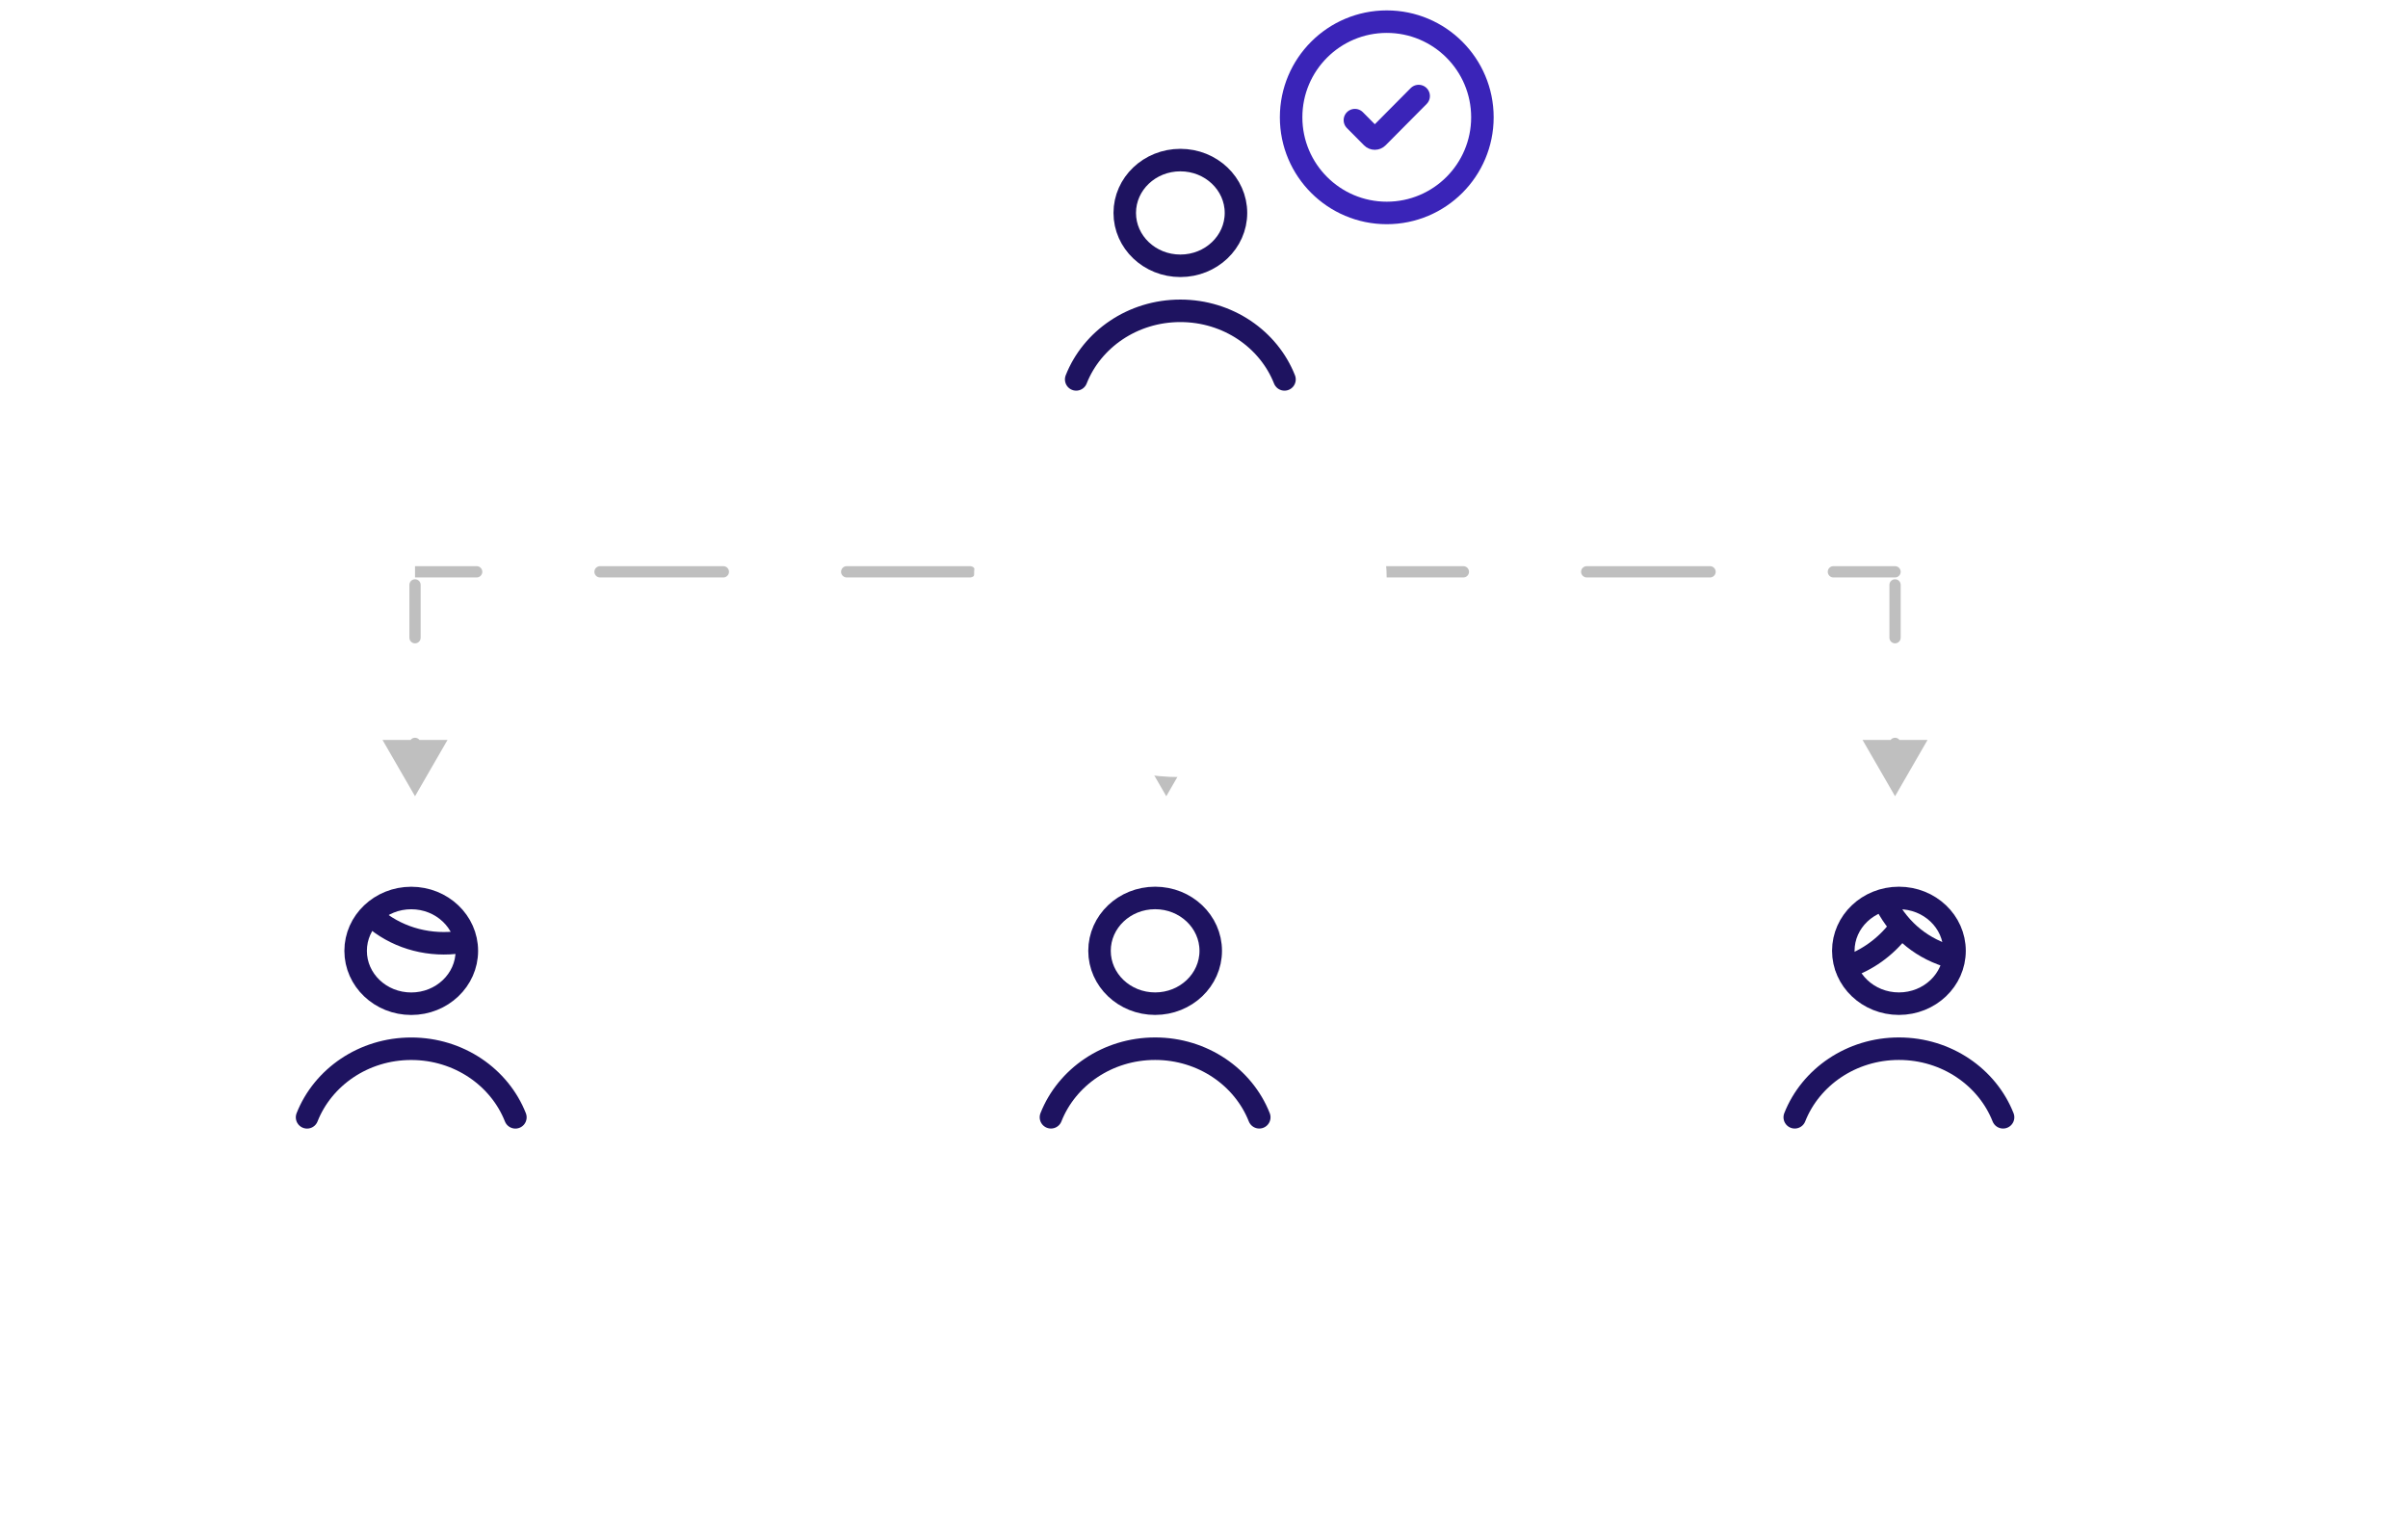 <?xml version="1.0" encoding="UTF-8"?> <svg xmlns="http://www.w3.org/2000/svg" width="214" height="135" viewBox="0 0 214 135" fill="none"><g clip-path="url(#clip0_2133_179200)"><rect width="214" height="134" transform="translate(0 0.924)" fill="white"></rect><path d="M36.883 70.76L39.77 65.76H33.996L36.883 70.76ZM37.383 51.977C37.383 51.7 37.159 51.477 36.883 51.477C36.607 51.477 36.383 51.7 36.383 51.977H37.383ZM36.383 56.673C36.383 56.949 36.607 57.173 36.883 57.173C37.159 57.173 37.383 56.949 37.383 56.673H36.383ZM37.383 66.064C37.383 65.788 37.159 65.564 36.883 65.564C36.607 65.564 36.383 65.788 36.383 66.064H37.383ZM36.383 51.977V56.673H37.383V51.977H36.383ZM36.383 66.064V66.26H37.383V66.064H36.383Z" fill="#BFBFBF"></path><path d="M103.648 70.76L106.535 65.76H100.762L103.648 70.76ZM104.148 38.014C104.148 37.737 103.925 37.514 103.648 37.514C103.372 37.514 103.148 37.737 103.148 38.014L104.148 38.014ZM104.148 62.574C104.148 62.297 103.925 62.074 103.648 62.074C103.372 62.074 103.148 62.297 103.148 62.574L104.148 62.574ZM103.148 46.2C103.148 46.476 103.372 46.7 103.648 46.7C103.925 46.7 104.148 46.476 104.148 46.2H103.148ZM104.148 66.26L104.148 62.574L103.148 62.574L103.148 66.26H104.148ZM104.148 46.2L104.148 38.014L103.148 38.014L103.148 46.2H104.148Z" fill="#BFBFBF"></path><path d="M168.414 70.76L171.301 65.76H165.527L168.414 70.76ZM168.914 51.977C168.914 51.7 168.69 51.477 168.414 51.477C168.138 51.477 167.914 51.7 167.914 51.977H168.914ZM167.914 56.673C167.914 56.949 168.138 57.173 168.414 57.173C168.69 57.173 168.914 56.949 168.914 56.673H167.914ZM168.914 66.064C168.914 65.788 168.69 65.564 168.414 65.564C168.138 65.564 167.914 65.788 167.914 66.064H168.914ZM167.914 51.977V56.673H168.914V51.977H167.914ZM167.914 66.064V66.26H168.914V66.064H167.914Z" fill="#BFBFBF"></path><path d="M168.414 51.315C168.69 51.315 168.914 51.091 168.914 50.815C168.914 50.538 168.69 50.315 168.414 50.315V51.315ZM162.934 50.315C162.657 50.315 162.434 50.538 162.434 50.815C162.434 51.091 162.657 51.315 162.934 51.315V50.315ZM151.973 51.315C152.249 51.315 152.473 51.091 152.473 50.815C152.473 50.538 152.249 50.315 151.973 50.315V51.315ZM141.012 50.315C140.736 50.315 140.512 50.538 140.512 50.815C140.512 51.091 140.736 51.315 141.012 51.315V50.315ZM130.051 51.315C130.327 51.315 130.551 51.091 130.551 50.815C130.551 50.538 130.327 50.315 130.051 50.315V51.315ZM119.09 50.315C118.814 50.315 118.59 50.538 118.59 50.815C118.59 51.091 118.814 51.315 119.09 51.315V50.315ZM108.129 51.315C108.405 51.315 108.629 51.091 108.629 50.815C108.629 50.538 108.405 50.315 108.129 50.315V51.315ZM97.168 50.315C96.892 50.315 96.668 50.538 96.668 50.815C96.668 51.091 96.892 51.315 97.168 51.315V50.315ZM86.207 51.315C86.483 51.315 86.707 51.091 86.707 50.815C86.707 50.538 86.483 50.315 86.207 50.315V51.315ZM75.246 50.315C74.97 50.315 74.746 50.538 74.746 50.815C74.746 51.091 74.97 51.315 75.246 51.315V50.315ZM64.285 51.315C64.561 51.315 64.785 51.091 64.785 50.815C64.785 50.538 64.561 50.315 64.285 50.315V51.315ZM53.324 50.315C53.048 50.315 52.824 50.538 52.824 50.815C52.824 51.091 53.048 51.315 53.324 51.315V50.315ZM42.363 51.315C42.639 51.315 42.863 51.091 42.863 50.815C42.863 50.538 42.639 50.315 42.363 50.315V51.315ZM168.414 50.315H162.934V51.315H168.414V50.315ZM151.973 50.315H141.012V51.315H151.973V50.315ZM130.051 50.315H119.09V51.315H130.051V50.315ZM108.129 50.315H97.168V51.315H108.129V50.315ZM86.207 50.315H75.246V51.315H86.207V50.315ZM64.285 50.315H53.324V51.315H64.285V50.315ZM42.363 50.315H36.883V51.315H42.363V50.315Z" fill="#BFBFBF"></path><g filter="url(#filter0_dd_2133_179200)"><path d="M123.241 23.622C123.241 33.415 115.201 41.059 104.898 41.059C94.596 41.059 86.555 33.415 86.555 23.622C86.555 13.828 94.596 6.185 104.898 6.185C115.201 6.185 123.241 13.828 123.241 23.622Z" fill="white"></path></g><path d="M109.841 18.923C109.841 21.518 107.628 23.621 104.899 23.621C102.17 23.621 99.957 21.518 99.957 18.923C99.957 16.329 102.17 14.226 104.899 14.226C107.628 14.226 109.841 16.329 109.841 18.923Z" stroke="#1E1360" stroke-width="2" stroke-miterlimit="10" stroke-linecap="round" stroke-linejoin="round"></path><path d="M114.154 33.717C112.749 30.156 109.134 27.622 104.897 27.622C100.661 27.622 97.046 30.156 95.641 33.717" stroke="#1E1360" stroke-width="2" stroke-miterlimit="10" stroke-linecap="round" stroke-linejoin="round"></path><rect x="114.742" y="1.924" width="17" height="17" rx="7" fill="white"></rect><path d="M123.242 18.924C127.937 18.924 131.742 15.118 131.742 10.424C131.742 5.729 127.937 1.924 123.242 1.924C118.548 1.924 114.742 5.729 114.742 10.424C114.742 15.118 118.548 18.924 123.242 18.924Z" stroke="#3A24B8" stroke-width="2" stroke-linecap="round"></path><path d="M126.077 8.535L122.431 12.208C122.293 12.348 122.069 12.348 121.931 12.208L120.41 10.676" stroke="#3A24B8" stroke-width="2" stroke-linecap="round"></path><g filter="url(#filter1_dd_2133_179200)"><path d="M54.89 89.2C54.89 98.993 46.849 106.637 36.547 106.637C26.244 106.637 18.203 98.993 18.203 89.2C18.203 79.406 26.244 71.763 36.547 71.763C46.849 71.763 54.89 79.406 54.89 89.2Z" fill="white"></path></g><path d="M41.489 84.501C41.489 87.096 39.277 89.199 36.547 89.199C33.818 89.199 31.605 87.096 31.605 84.501C31.605 81.907 33.818 79.804 36.547 79.804C39.277 79.804 41.489 81.907 41.489 84.501Z" stroke="#1E1360" stroke-width="2" stroke-miterlimit="10" stroke-linecap="round" stroke-linejoin="round"></path><path d="M45.803 99.295C44.397 95.734 40.783 93.2 36.546 93.2C32.309 93.2 28.695 95.734 27.289 99.295" stroke="#1E1360" stroke-width="2" stroke-miterlimit="10" stroke-linecap="round" stroke-linejoin="round"></path><path d="M33.499 81.794C35.553 83.425 38.264 84.121 40.948 83.715" stroke="#1E1360" stroke-width="2" stroke-miterlimit="10" stroke-linecap="round" stroke-linejoin="round"></path><g filter="url(#filter2_dd_2133_179200)"><path d="M120.999 89.196C120.999 98.989 112.958 106.633 102.656 106.633C92.353 106.633 84.312 98.989 84.312 89.196C84.312 79.402 92.353 71.759 102.656 71.759C112.958 71.759 120.999 79.402 120.999 89.196Z" fill="white"></path></g><path d="M107.599 84.498C107.599 87.092 105.386 89.195 102.657 89.195C99.927 89.195 97.715 87.092 97.715 84.498C97.715 81.903 99.927 79.8 102.657 79.8C105.386 79.8 107.599 81.903 107.599 84.498Z" stroke="#1E1360" stroke-width="2" stroke-miterlimit="10" stroke-linecap="round" stroke-linejoin="round"></path><path d="M111.912 99.291C110.506 95.73 106.892 93.196 102.655 93.196C98.418 93.196 94.804 95.73 93.398 99.291" stroke="#1E1360" stroke-width="2" stroke-miterlimit="10" stroke-linecap="round" stroke-linejoin="round"></path><g filter="url(#filter3_dd_2133_179200)"><path d="M187.101 89.196C187.101 98.989 179.06 106.633 168.757 106.633C158.455 106.633 150.414 98.989 150.414 89.196C150.414 79.402 158.455 71.759 168.757 71.759C179.06 71.759 187.101 79.402 187.101 89.196Z" fill="white"></path></g><path d="M173.7 84.498C173.7 87.092 171.488 89.195 168.758 89.195C166.029 89.195 163.816 87.092 163.816 84.498C163.816 81.903 166.029 79.8 168.758 79.8C171.488 79.8 173.7 81.903 173.7 84.498Z" stroke="#1E1360" stroke-width="2" stroke-miterlimit="10" stroke-linecap="round" stroke-linejoin="round"></path><path d="M167.647 80.409C168.874 82.727 170.895 84.375 173.516 85.08" stroke="#1E1360" stroke-width="2" stroke-miterlimit="10" stroke-linecap="round" stroke-linejoin="round"></path><path d="M168.759 82.615C167.547 84.189 165.915 85.347 164.104 85.951" stroke="#1E1360" stroke-width="2" stroke-miterlimit="10" stroke-linecap="round" stroke-linejoin="round"></path><path d="M178.014 99.291C176.608 95.73 172.994 93.196 168.757 93.196C164.52 93.196 160.906 95.73 159.5 99.291" stroke="#1E1360" stroke-width="2" stroke-miterlimit="10" stroke-linecap="round" stroke-linejoin="round"></path></g><defs><filter id="filter0_dd_2133_179200" x="66.555" y="6.186" width="76.688" height="74.873" filterUnits="userSpaceOnUse" color-interpolation-filters="sRGB"><feFlood flood-opacity="0" result="BackgroundImageFix"></feFlood><feColorMatrix in="SourceAlpha" type="matrix" values="0 0 0 0 0 0 0 0 0 0 0 0 0 0 0 0 0 0 127 0" result="hardAlpha"></feColorMatrix><feMorphology radius="4" operator="erode" in="SourceAlpha" result="effect1_dropShadow_2133_179200"></feMorphology><feOffset dy="8"></feOffset><feGaussianBlur stdDeviation="4"></feGaussianBlur><feColorMatrix type="matrix" values="0 0 0 0 0.063 0 0 0 0 0.094 0 0 0 0 0.157 0 0 0 0.04 0"></feColorMatrix><feBlend mode="normal" in2="BackgroundImageFix" result="effect1_dropShadow_2133_179200"></feBlend><feColorMatrix in="SourceAlpha" type="matrix" values="0 0 0 0 0 0 0 0 0 0 0 0 0 0 0 0 0 0 127 0" result="hardAlpha"></feColorMatrix><feMorphology radius="4" operator="erode" in="SourceAlpha" result="effect2_dropShadow_2133_179200"></feMorphology><feOffset dy="20"></feOffset><feGaussianBlur stdDeviation="12"></feGaussianBlur><feColorMatrix type="matrix" values="0 0 0 0 0.063 0 0 0 0 0.094 0 0 0 0 0.157 0 0 0 0.1 0"></feColorMatrix><feBlend mode="normal" in2="effect1_dropShadow_2133_179200" result="effect2_dropShadow_2133_179200"></feBlend><feBlend mode="normal" in="SourceGraphic" in2="effect2_dropShadow_2133_179200" result="shape"></feBlend></filter><filter id="filter1_dd_2133_179200" x="-1.797" y="71.764" width="76.688" height="74.873" filterUnits="userSpaceOnUse" color-interpolation-filters="sRGB"><feFlood flood-opacity="0" result="BackgroundImageFix"></feFlood><feColorMatrix in="SourceAlpha" type="matrix" values="0 0 0 0 0 0 0 0 0 0 0 0 0 0 0 0 0 0 127 0" result="hardAlpha"></feColorMatrix><feMorphology radius="4" operator="erode" in="SourceAlpha" result="effect1_dropShadow_2133_179200"></feMorphology><feOffset dy="8"></feOffset><feGaussianBlur stdDeviation="4"></feGaussianBlur><feColorMatrix type="matrix" values="0 0 0 0 0.063 0 0 0 0 0.094 0 0 0 0 0.157 0 0 0 0.04 0"></feColorMatrix><feBlend mode="normal" in2="BackgroundImageFix" result="effect1_dropShadow_2133_179200"></feBlend><feColorMatrix in="SourceAlpha" type="matrix" values="0 0 0 0 0 0 0 0 0 0 0 0 0 0 0 0 0 0 127 0" result="hardAlpha"></feColorMatrix><feMorphology radius="4" operator="erode" in="SourceAlpha" result="effect2_dropShadow_2133_179200"></feMorphology><feOffset dy="20"></feOffset><feGaussianBlur stdDeviation="12"></feGaussianBlur><feColorMatrix type="matrix" values="0 0 0 0 0.063 0 0 0 0 0.094 0 0 0 0 0.157 0 0 0 0.1 0"></feColorMatrix><feBlend mode="normal" in2="effect1_dropShadow_2133_179200" result="effect2_dropShadow_2133_179200"></feBlend><feBlend mode="normal" in="SourceGraphic" in2="effect2_dropShadow_2133_179200" result="shape"></feBlend></filter><filter id="filter2_dd_2133_179200" x="64.312" y="71.76" width="76.688" height="74.873" filterUnits="userSpaceOnUse" color-interpolation-filters="sRGB"><feFlood flood-opacity="0" result="BackgroundImageFix"></feFlood><feColorMatrix in="SourceAlpha" type="matrix" values="0 0 0 0 0 0 0 0 0 0 0 0 0 0 0 0 0 0 127 0" result="hardAlpha"></feColorMatrix><feMorphology radius="4" operator="erode" in="SourceAlpha" result="effect1_dropShadow_2133_179200"></feMorphology><feOffset dy="8"></feOffset><feGaussianBlur stdDeviation="4"></feGaussianBlur><feColorMatrix type="matrix" values="0 0 0 0 0.063 0 0 0 0 0.094 0 0 0 0 0.157 0 0 0 0.04 0"></feColorMatrix><feBlend mode="normal" in2="BackgroundImageFix" result="effect1_dropShadow_2133_179200"></feBlend><feColorMatrix in="SourceAlpha" type="matrix" values="0 0 0 0 0 0 0 0 0 0 0 0 0 0 0 0 0 0 127 0" result="hardAlpha"></feColorMatrix><feMorphology radius="4" operator="erode" in="SourceAlpha" result="effect2_dropShadow_2133_179200"></feMorphology><feOffset dy="20"></feOffset><feGaussianBlur stdDeviation="12"></feGaussianBlur><feColorMatrix type="matrix" values="0 0 0 0 0.063 0 0 0 0 0.094 0 0 0 0 0.157 0 0 0 0.1 0"></feColorMatrix><feBlend mode="normal" in2="effect1_dropShadow_2133_179200" result="effect2_dropShadow_2133_179200"></feBlend><feBlend mode="normal" in="SourceGraphic" in2="effect2_dropShadow_2133_179200" result="shape"></feBlend></filter><filter id="filter3_dd_2133_179200" x="130.414" y="71.76" width="76.688" height="74.873" filterUnits="userSpaceOnUse" color-interpolation-filters="sRGB"><feFlood flood-opacity="0" result="BackgroundImageFix"></feFlood><feColorMatrix in="SourceAlpha" type="matrix" values="0 0 0 0 0 0 0 0 0 0 0 0 0 0 0 0 0 0 127 0" result="hardAlpha"></feColorMatrix><feMorphology radius="4" operator="erode" in="SourceAlpha" result="effect1_dropShadow_2133_179200"></feMorphology><feOffset dy="8"></feOffset><feGaussianBlur stdDeviation="4"></feGaussianBlur><feColorMatrix type="matrix" values="0 0 0 0 0.063 0 0 0 0 0.094 0 0 0 0 0.157 0 0 0 0.04 0"></feColorMatrix><feBlend mode="normal" in2="BackgroundImageFix" result="effect1_dropShadow_2133_179200"></feBlend><feColorMatrix in="SourceAlpha" type="matrix" values="0 0 0 0 0 0 0 0 0 0 0 0 0 0 0 0 0 0 127 0" result="hardAlpha"></feColorMatrix><feMorphology radius="4" operator="erode" in="SourceAlpha" result="effect2_dropShadow_2133_179200"></feMorphology><feOffset dy="20"></feOffset><feGaussianBlur stdDeviation="12"></feGaussianBlur><feColorMatrix type="matrix" values="0 0 0 0 0.063 0 0 0 0 0.094 0 0 0 0 0.157 0 0 0 0.1 0"></feColorMatrix><feBlend mode="normal" in2="effect1_dropShadow_2133_179200" result="effect2_dropShadow_2133_179200"></feBlend><feBlend mode="normal" in="SourceGraphic" in2="effect2_dropShadow_2133_179200" result="shape"></feBlend></filter><clipPath id="clip0_2133_179200"><rect width="214" height="134" fill="white" transform="translate(0 0.924)"></rect></clipPath></defs></svg> 